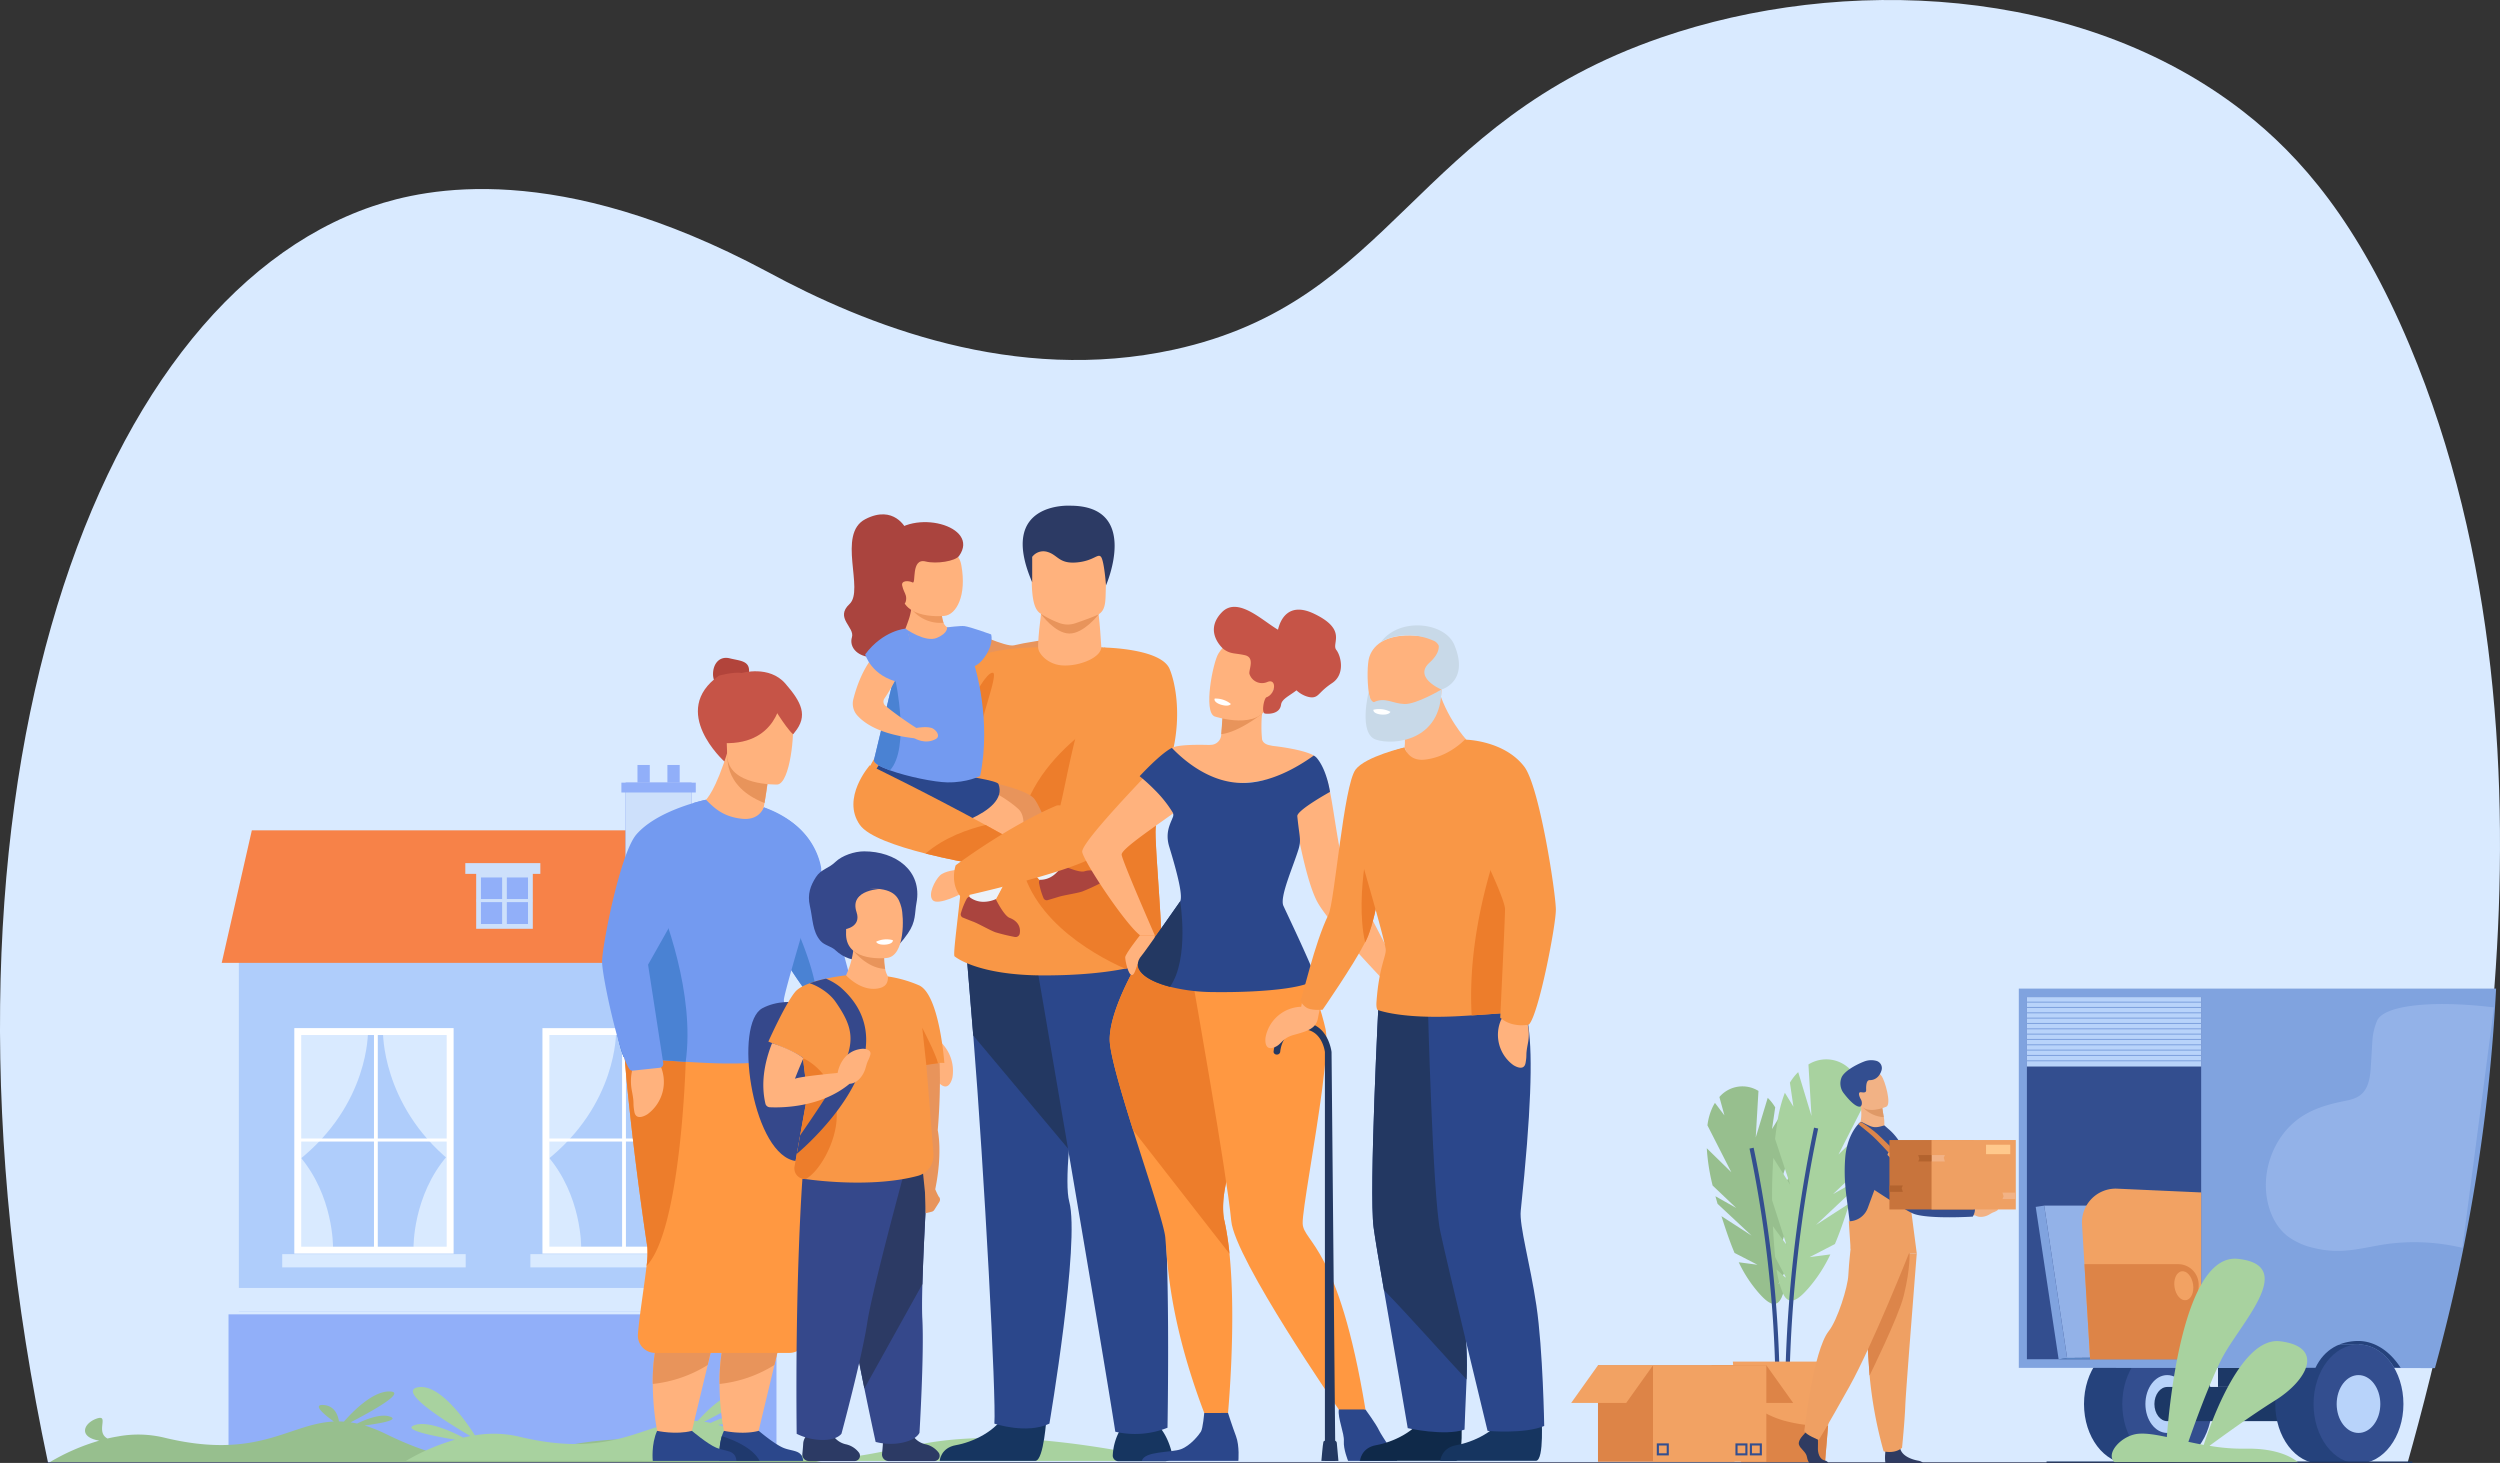 <?xml version="1.0" encoding="UTF-8"?> <svg xmlns="http://www.w3.org/2000/svg" id="Capa_1" data-name="Capa 1" viewBox="0 0 1185.65 693.8"><rect x="0" y="0" width="1185.65" height="693.8" fill="#333333" stroke="none"/><defs><style>.cls-1{fill:#d9eaff;}.cls-2{fill:#25427c;}.cls-3{fill:#334e8f;}.cls-4{fill:#b8d3fa;}.cls-5{fill:#1c3866;}.cls-6{fill:#80a3df;}.cls-15,.cls-16,.cls-7,.cls-9{fill:none;stroke-miterlimit:10;}.cls-7{stroke:#80a3df;stroke-width:0.5px;}.cls-8{fill:#93b2e8;}.cls-9{stroke:#1c3866;}.cls-15,.cls-9{stroke-width:2px;}.cls-10{fill:#5b86c4;}.cls-11{fill:#f2a263;}.cls-12{fill:#dd8447;}.cls-13{fill:#97bf8e;}.cls-14{fill:#a8d29f;}.cls-15,.cls-16{stroke:#334e8f;}.cls-17{fill:#f2b285;}.cls-18{fill:#df9967;}.cls-19{fill:#334e90;}.cls-20{fill:#2f3b61;}.cls-21{fill:#efa063;}.cls-22{fill:#dc854a;}.cls-23{fill:#c8743c;}.cls-24{fill:#b3632e;}.cls-25{fill:#ffc98c;}.cls-26{fill:#afcdfb;}.cls-27{fill:#fff;}.cls-28{fill:#f78248;}.cls-29{fill:#91aff9;}.cls-30{fill:#cde0fb;}.cls-31{fill:#7c9af2;}.cls-32{fill:#2e3552;}.cls-33{fill:#e8945b;}.cls-34{fill:#163560;}.cls-35{fill:#2b478b;}.cls-36{fill:#233862;}.cls-37{fill:#ffb27d;}.cls-38{fill:#f99746;}.cls-39{fill:#ed7d2b;}.cls-40{fill:#2c3a64;}.cls-41{fill:#aa443e;}.cls-42{fill:#ed985f;}.cls-43{fill:#739af0;}.cls-44{fill:#4a82d3;}.cls-45{fill:#ebf2f9;}.cls-46{fill:#1f396d;}.cls-47{fill:#ff9841;}.cls-48{fill:#b2443b;}.cls-49{fill:#c65447;}.cls-50{fill:#35488b;}.cls-51{fill:#0f2949;}.cls-52{fill:#c8d9e8;}</style></defs><path class="cls-1" d="M1141.8,693.8H22.8c-65.71-309.18,18.27-550,154-596,25.14-8.51,87.27-22.28,187,31,47,25.51,117.49,53.49,193,37C661.06,143,670,58.42,787.8,17.8c85.86-29.59,198.56-25.13,276,35,27.45,21.32,54.57,52.81,79,111C1225.36,360.45,1167.82,601.53,1141.8,693.8Z"></path><path class="cls-2" d="M1027.83,637.63h-18.16c-11.77,0-21.31,12.64-21.31,28.24s9.54,28.24,21.31,28.24h18.16c8.59-3.64,3.15-15.64,3.15-28.24C1031,653.72,1036,641.61,1027.83,637.63Z"></path><ellipse class="cls-3" cx="1027.83" cy="665.87" rx="21.31" ry="28.24"></ellipse><ellipse class="cls-4" cx="1027.83" cy="665.87" rx="10.35" ry="13.72"></ellipse><path class="cls-5" d="M1027.83,657.77H1085V674h-57.13c-3.38,0-6.12-3.63-6.12-8.11s2.74-8.11,6.12-8.11Z"></path><rect class="cls-5" x="1051.91" y="648.67" width="33.05" height="9.08"></rect><path class="cls-6" d="M957.44,468.84l226.36,0a846.51,846.51,0,0,1-29,180l-197.36-.13Z"></path><rect class="cls-3" x="961.28" y="472.88" width="82.64" height="171.75"></rect><rect class="cls-4" x="961.28" y="472.88" width="82.64" height="32.93"></rect><line class="cls-7" x1="1043.93" y1="475.28" x2="961.29" y2="475.28"></line><line class="cls-7" x1="1043.93" y1="477.8" x2="961.29" y2="477.8"></line><line class="cls-7" x1="1043.93" y1="480.33" x2="961.29" y2="480.33"></line><line class="cls-7" x1="1043.93" y1="482.86" x2="961.29" y2="482.86"></line><line class="cls-7" x1="1043.93" y1="485.39" x2="961.29" y2="485.39"></line><line class="cls-7" x1="1043.93" y1="487.92" x2="961.29" y2="487.92"></line><line class="cls-7" x1="1043.93" y1="490.45" x2="961.29" y2="490.45"></line><line class="cls-7" x1="1043.93" y1="492.97" x2="961.29" y2="492.97"></line><line class="cls-7" x1="1043.93" y1="495.5" x2="961.29" y2="495.5"></line><line class="cls-7" x1="1043.93" y1="498.03" x2="961.29" y2="498.03"></line><line class="cls-7" x1="1043.93" y1="500.56" x2="961.29" y2="500.56"></line><line class="cls-7" x1="1043.93" y1="503.09" x2="961.29" y2="503.09"></line><path class="cls-8" d="M1167.8,591.8a98,98,0,0,0-34.29-2c-12.38,1.53-22.07,5.57-36.15,2.06a32.57,32.57,0,0,1-12.65-5.74c-5.57-4.47-8.67-11.48-9.71-18.55-2.17-14.75,4.69-30.66,17.36-38.51,5.66-3.51,12.18-5.39,18.71-6.72,2.92-.6,6-1.14,8.36-3,4.08-3.16,4.71-9,5-14.11l.69-11.6a29.33,29.33,0,0,1,2.12-9.25c2.77-7.6,26-10.21,55.54-6.6Z"></path><path class="cls-2" d="M1118.54,637.63h-18.16c-11.77,0-21.31,12.64-21.31,28.24s9.54,28.24,21.31,28.24h18.16c8.59-3.64,3.15-15.64,3.15-28.24C1121.69,653.72,1126.66,641.61,1118.54,637.63Z"></path><ellipse class="cls-3" cx="1118.54" cy="665.87" rx="21.31" ry="28.24"></ellipse><ellipse class="cls-4" cx="1118.54" cy="665.87" rx="10.35" ry="13.72"></ellipse><path class="cls-6" d="M1098.13,648.68h-22.54V632h43v4C1110,636,1102.42,639.74,1098.13,648.68Z"></path><path class="cls-2" d="M1138.53,648.69c-6.64-10.24-14.76-12.72-20-12.72a25.17,25.17,0,0,0-9.08,1.66h9.08c11.13,0,16.91,11,16.91,11S1138.66,648.68,1138.53,648.69Z"></path><line class="cls-9" x1="970.6" y1="694.11" x2="1144.11" y2="694.11"></line><rect class="cls-6" x="970.88" y="571.65" width="4.06" height="73.09" transform="translate(-79.62 151.43) rotate(-8.55)"></rect><polygon class="cls-8" points="996.79 571.76 969.49 571.76 980.36 644.03 996.79 643.88 996.79 571.76"></polygon><polygon class="cls-10" points="991.26 644.64 991.22 643.93 980.36 644.03 976.34 644.64 991.26 644.64"></polygon><path class="cls-11" d="M1043.94,644.64V565.53l-39.78-1.79a16,16,0,0,0-16.73,17l3.83,63.92h52.68Z"></path><path class="cls-12" d="M1040.32,644.65H991.26l-2.7-45.11h41.3v0c1,0,2,0,3.13,0a9.75,9.75,0,0,1,9.75,9.75C1042.74,614.67,1040.32,644.64,1040.32,644.65Z"></path><ellipse class="cls-11" cx="1035.7" cy="609.75" rx="4.45" ry="6.92" transform="translate(-79.15 160.78) rotate(-8.55)"></ellipse><path class="cls-13" d="M843.41,609l4.85-9.15c.15-1.65.28-3.28.41-4.88.22-2.78.4-5.57.54-8.35l-5.8,8,6.15-19.12c.06-6-.11-12.08-.55-18.1l-7.25,11.51,6.49-19.69q-.39-3.33-.9-6.64a58.59,58.59,0,0,0-3.29-13.11l-3.66,6,1.51-10.3c-.38-.62-.77-1.23-1.21-1.82a22,22,0,0,0-2.34-2.69l-5.69,18.79,1.3-22.06a14.37,14.37,0,0,0-18.53,2.88l2.39,8.73-4.5-5.95c-.34.54-.65,1.09-.94,1.66a28.29,28.29,0,0,0-2.62,9l11.33,22.24-11.64-11.38a96.79,96.79,0,0,0,2.77,17.68l11.18,10.63-9.85-5.55c.33,1.19.68,2.39,1,3.58L830.71,586l-14.3-9.23c.21.66.42,1.32.64,2,1.67,5.15,3.44,10.38,5.57,15.44l10.88,5.61-8.88-1.17A62.8,62.8,0,0,0,834,613.07c3.27,3.7,8.15,8.69,11,2.15a41.21,41.21,0,0,0,2.7-10.17Z"></path><path class="cls-14" d="M847.24,606.33l-5.37-10.14c-.17-1.82-.31-3.63-.45-5.4q-.36-4.62-.6-9.25l6.42,8.81-6.81-21.18q-.1-10,.6-20l8,12.75-7.18-21.8q.43-3.68,1-7.35a65.46,65.46,0,0,1,3.64-14.52l4.06,6.62-1.67-11.41c.42-.69.86-1.36,1.33-2a22.86,22.86,0,0,1,2.6-3l6.3,20.8-1.44-24.43A15.9,15.9,0,0,1,878.21,508l-2.65,9.66,5-6.59c.38.6.72,1.21,1,1.84a31.22,31.22,0,0,1,2.9,10l-12.54,24.63,12.89-12.6a107.94,107.94,0,0,1-3.07,19.58l-12.38,11.78,10.91-6.15q-.56,2-1.14,4l-17.86,16.78,15.83-10.22c-.23.73-.47,1.46-.7,2.19-1.84,5.7-3.8,11.5-6.17,17.1l-12,6.21,9.83-1.29a69.69,69.69,0,0,1-10.37,16c-3.62,4.1-9,9.62-12.14,2.38a46.11,46.11,0,0,1-3-11.27Z"></path><path class="cls-15" d="M861.31,535a648.12,648.12,0,0,0-13.65,120.4"></path><path class="cls-15" d="M830.7,544.52A586.12,586.12,0,0,1,843,653.24"></path><polygon class="cls-11" points="821.82 645.75 869.54 645.75 865.54 693.45 825.82 693.45 821.82 645.75"></polygon><path class="cls-12" d="M865.54,693.45H825.82l-3.16-37.67a16.08,16.08,0,0,0,1.51,3.08c5.09,7.28,13.15,12.32,21.59,14.81a73.51,73.51,0,0,0,21.22,2.6Z"></path><polygon class="cls-12" points="850.42 665.34 824.32 665.34 811.61 647.49 837.71 647.49 850.42 665.34"></polygon><rect class="cls-12" x="757.86" y="647.5" width="64.74" height="45.75"></rect><rect class="cls-11" x="783.96" y="647.5" width="53.74" height="45.75"></rect><polygon class="cls-11" points="745.15 665.34 771.25 665.34 783.97 647.49 757.87 647.49 745.15 665.34"></polygon><rect class="cls-16" x="830.38" y="685.04" width="4.7" height="4.7"></rect><rect class="cls-16" x="823.55" y="685.04" width="4.7" height="4.7"></rect><rect class="cls-16" x="786.25" y="685.04" width="4.7" height="4.7"></rect><path class="cls-17" d="M934.66,572.48l.14,3.58,2.16.44c1.58,1,4.29.8,6.56-.56s1.76-.78,3.39-1.69a1,1,0,0,0,.42-1.59,2.36,2.36,0,0,0-1.5-1.08c-3.1-.73-4.43-.45-5.74,0a1.53,1.53,0,0,0,.33-1c-.09-.34-2.3,1-3.26,1.68C935.9,572.36,934.66,572.46,934.66,572.48Z"></path><path class="cls-17" d="M882.26,523.68c-.07-.33,10.13,1.79,10.46,1.85h0s.21,1.56.69,4.34c.05.26.11.57.16.86a19.8,19.8,0,0,1-.33,6c-5.92,3.7-12.06-1.33-12.06-1.33S883.82,531.08,882.26,523.68Z"></path><path class="cls-18" d="M892.71,525.51h0s.21,1.56.69,4.34a15.12,15.12,0,0,1-9.86-4.59C883.17,524.8,892.41,525.48,892.71,525.51Z"></path><path class="cls-17" d="M892.41,510.37c-1.42-1.9-3.71-3.81-10.11-.66s-3.25,6.85-.55,13.26,12.89,1.88,12.89,1.88C897.21,523.52,893.83,512.27,892.41,510.37Z"></path><path class="cls-19" d="M883,523.26a3.29,3.29,0,0,0-.46-1.85c-.65-1.15-1.72-3.72.2-3.4,2.28.37,2.32-.39,2.3-1.26s-.14-4.54,1.65-4.49c2.69.06,4.82-1.77,5.67-4.75a3.55,3.55,0,0,0-2.49-4.39,9.33,9.33,0,0,0-5.69.28c-4.52,1.76-9.78,4.86-10.87,7.75a7.62,7.62,0,0,0,.85,7c5.95,7.85,8.11,6.7,8.25,6.59A1.92,1.92,0,0,0,883,523.26Z"></path><path class="cls-20" d="M865.39,692.64c-2.43-.55-3.37-3.51-3.22-6.26.08-1.17,0-2.48,0-3.63-.07-1.58-.21-2.82-.21-2.82l-5.2-1.22-.55.71-.53.67s-3.13,2.92-2.52,5,3.44,3.43,3.83,6,1.93,3.9,3.3,3.9h6.56S867.85,693.17,865.39,692.64Z"></path><path class="cls-20" d="M909.8,692.75c-2.72-.46-7.5-2-8.55-5.55h0a1.43,1.43,0,0,1-.09-.34c-.85-3.75-7,1.14-7,1.14s0,.17,0,.42c-.14,1.37-.51,5.83.66,6.4a1,1,0,0,0,.37.11h17.41C912.44,694.34,911.89,693.12,909.8,692.75Z"></path><path class="cls-21" d="M883.07,592.94s2.16,39.64,3.53,58.47c0,.29,0,.62.07.91a201,201,0,0,0,6.67,36c5.81,1.23,8.72-1.68,8.72-1.68s1.25-12.25,1.54-19.91c.16-4.41,1.95-27.68,3.44-46.63,1.08-13.94,2-25.55,2-25.55Z"></path><path class="cls-22" d="M883.07,592.94s2.16,39.64,3.53,58.47c0,.29,0,.62.07.91,0,0,13.73-27.77,16.18-37.73,3.35-13.58,2.75-20.83,2.75-20.83Z"></path><path class="cls-21" d="M878.09,588.35s-1.27,10.91-1.5,16.42-5.11,21.26-9.29,26.51c-7.39,9.29-11.6,47.41-11.6,47.41.57,1.72,6.88,4.24,6.88,4.24s3.44-5.5,14.47-25.25,28.55-63.92,28.55-63.92Z"></path><path class="cls-19" d="M902.64,544.83a26.56,26.56,0,0,0-6.12-8.6l-2.84-2.5c-2.23.62-4.17,1.35-6.65.34-2.67-1.08-4.28-2.29-4.71-1.93-3.3,2.87-6.53,9-7.18,16.61a82.65,82.65,0,0,0,0,13.35c.14,1.8.33,3.64.57,5.48,1.31,9.9,2.38,18,2.39,23.07,0,1.44,25.9,2.42,28.35,2.27C906.7,592.92,902.64,544.85,902.64,544.83Z"></path><path class="cls-21" d="M909.06,594.57l-31.4-2.36-.85-13h0a9.65,9.65,0,0,0,9-6.31l9.73-26.37,7.06-1.65Z"></path><path class="cls-19" d="M935.59,577s-20.29,1.26-27.73-1.24c-3.33-1.1-17.34-10.32-24.33-15a9.1,9.1,0,0,1-3.87-9.52c.67-3.07,2.41-6.26,6.63-7.36,4.83-1.28,10.43,5.55,10.43,5.55s14.66,16.44,16.42,17.09,22.62,5.25,22.62,5.25,1.06.38.83,2.45A6.61,6.61,0,0,1,935.59,577Z"></path><path class="cls-22" d="M895.56,546.5l3-.69s-6.08-6.13-8.26-8.08c-1.81-1.62-7.27-5.72-8-5.57l-1,1s5.27,4.2,6.92,5.74C890.19,540.67,895.58,546.5,895.56,546.5Z"></path><rect class="cls-23" x="896.08" y="540.67" width="39.95" height="32.93"></rect><rect class="cls-21" x="916.06" y="540.67" width="39.95" height="32.93"></rect><polygon class="cls-24" points="896.11 562.21 902.44 562.21 901.89 563.47 902.44 565.26 896.11 565.26 896.11 562.21"></polygon><polygon class="cls-17" points="916.06 547.81 922.39 547.81 921.84 549.09 922.39 550.85 916.06 550.85 916.06 547.81"></polygon><polygon class="cls-24" points="916.06 550.85 909.73 550.85 910.28 549.6 909.73 547.81 916.06 547.81 916.06 550.85"></polygon><polygon class="cls-17" points="956.02 568.67 949.69 568.67 950.23 567.39 949.69 565.6 956.02 565.6 956.02 568.67"></polygon><rect class="cls-25" x="941.9" y="542.9" width="11.49" height="4.47"></rect><rect class="cls-26" x="113.28" y="442.08" width="250.47" height="179.84"></rect><rect class="cls-26" x="258.9" y="489.23" width="72.28" height="103.67"></rect><path class="cls-1" d="M292.18,489.23s.78,34.56-33.28,61.37V489.23Z"></path><path class="cls-1" d="M299.32,489.23s-.74,34.56,31.86,61.37V489.23Z"></path><path class="cls-1" d="M313.82,591.46s-.38-24.38,16-43.31v43.31Z"></path><path class="cls-1" d="M275.62,591.46s.37-24.38-16-43.31v43.31Z"></path><rect class="cls-27" x="295.04" y="489.23" width="1.81" height="103.67"></rect><rect class="cls-27" x="258.9" y="539.95" width="72.28" height="1.44"></rect><path class="cls-27" d="M332.82,594.53H257.26V487.59h75.56Zm-72.28-3.27h69V490.87h-69Z"></path><polygon class="cls-28" points="373.15 456.66 105.15 456.66 119.44 393.78 358.87 393.78 373.15 456.66"></polygon><rect class="cls-29" x="226.97" y="415.02" width="24.58" height="24.34"></rect><path class="cls-30" d="M225.83,413.9v26.59h26.86V413.9Zm24.58,24.33H228.1V416.15h22.31Z"></path><rect class="cls-30" x="227.09" y="426.08" width="24.34" height="2.23" transform="translate(666.45 187.93) rotate(90)"></rect><rect class="cls-30" x="220.68" y="409.34" width="35.58" height="5.1"></rect><rect class="cls-31" x="296.68" y="371.18" width="31.32" height="61.94"></rect><rect class="cls-30" x="296.68" y="374.58" width="31.32" height="61.94"></rect><rect class="cls-29" x="302.33" y="362.8" width="5.83" height="8.37"></rect><rect class="cls-29" x="316.52" y="362.8" width="5.83" height="8.37"></rect><rect class="cls-29" x="294.7" y="371.18" width="35.28" height="4.67"></rect><rect class="cls-29" x="108.38" y="623.34" width="259.87" height="65.91"></rect><rect class="cls-1" x="110.28" y="610.83" width="256.27" height="11.02"></rect><rect class="cls-1" x="251.54" y="594.79" width="87.01" height="6.28"></rect><rect class="cls-26" x="141.22" y="489.23" width="72.28" height="103.67"></rect><path class="cls-1" d="M174.5,489.23s.77,34.56-33.28,61.37V489.23Z"></path><path class="cls-1" d="M181.64,489.23s-.74,34.56,31.86,61.37V489.23Z"></path><path class="cls-1" d="M196.13,591.46s-.37-24.38,16-43.31v43.31Z"></path><path class="cls-1" d="M157.93,591.46s.38-24.38-16-43.31v43.31Z"></path><rect class="cls-27" x="177.36" y="489.23" width="1.81" height="103.67"></rect><rect class="cls-27" x="141.22" y="539.95" width="72.28" height="1.44"></rect><path class="cls-27" d="M215.13,594.53H139.58V487.59h75.55Zm-72.28-3.27h69V490.87h-69Z"></path><rect class="cls-1" x="133.85" y="594.79" width="87.01" height="6.28"></rect><rect class="cls-30" x="226.1" y="426.38" width="26.29" height="1.46"></rect><path class="cls-13" d="M54.42,681.5c-1.16.22-2.31.46-3.44.73-5.91-3.15,1.16-11.66-5.18-9.43-6.19,2.19-8.82,8.73,1.28,10.44a99.94,99.94,0,0,0-23.51,10.24l366.23,0c-36.42-7.79-80.57-15-116.84-8.69s-50.21,14.73-90-4.73a66.73,66.73,0,0,0-10.07-4c7-.92,16.43-2.53,12.26-4.15-4.34-1.7-11.61,1.2-15.81,3.23-1.05-.24-2.08-.42-3.09-.57,9.6-5,26.62-14.34,18.7-14.65s-17.25,9.09-21.86,14.3c-.79-.05-1.57-.09-2.34-.1-.4-2.7-1.9-7.49-7.42-7.79s1,5,5,7.84c-21.45,1-36,18.6-81,7.51a53.05,53.05,0,0,0-20.79-.55"></path><path class="cls-14" d="M1089.91,693.52h-87c-4.7-3.95,3.19-12.95,11.45-13.56,3.59-.27,8.11.47,13.28,1.57,1.2-15.91,8-87.37,33.8-84.5,29,3.22,0,31.47-8.19,48.21-6.07,12.38-12.47,30.16-15.39,38.56,2.35.51,4.78,1,7.27,1.47,3.83-11.79,18.12-51.46,36.3-49.15,21.34,2.7,12.75,18.61-2.36,28-11.1,6.94-24.73,16.81-31.2,21.57a92.51,92.51,0,0,0,17,1.36C1079.83,686.75,1087.11,691.16,1089.91,693.52Z"></path><rect class="cls-32" x="20.96" y="693.5" width="1121.84" height="3.19" rx="1.39"></rect><path class="cls-14" d="M555.71,692.86c-36.12-7.65-79.91-14.69-115.88-8.53s-49.79,14.46-89.28-4.65a67.35,67.35,0,0,0-10-3.94c7-.9,16.29-2.48,12.16-4.07-4.31-1.67-11.51,1.18-15.68,3.17-1-.23-2.06-.42-3.06-.56,9.52-4.87,26.39-14.08,18.54-14.39s-17.11,8.93-21.68,14.05c-.78-.06-1.55-.09-2.31-.1-.41-2.65-1.9-7.36-7.36-7.65s1,4.89,5,7.7c-21.27,1-35.66,18.26-80.32,7.37a53.09,53.09,0,0,0-20.61-.54c-4.2-6.63-16.67-24.65-27-22.78s15.21,17.49,24.89,23.14c-1.15.21-2.29.45-3.41.71-5.86-3.09-16.85-8.08-23.13-5.89s9.25,5.21,19.27,6.89a99.75,99.75,0,0,0-23.32,10.05Z"></path><path class="cls-33" d="M460.44,299.15s16.68,7.9,20.47,6.9,18.19-3.54,20.21-2.64c0,0,2.29,3.66.56,6.06s-15.74,8.92-20.8,9.15-24.27-3.24-28.34-6.43Z"></path><path class="cls-33" d="M500.62,303.48s6.43-2.67,8.53.32,3.3,6,3,7.53-4.6,2.2-6.34,1a42.19,42.19,0,0,0-6-2.85Z"></path><path class="cls-34" d="M531.36,677.89a27.22,27.22,0,0,0-3.63,12.41,2.68,2.68,0,0,0,2.68,2.69h22.14a3.28,3.28,0,0,0,3.19-4.09c-1-4-3.23-10.18-7.65-13.9C541,669.07,531.36,677.89,531.36,677.89Z"></path><path class="cls-34" d="M496.34,672s-1.28,20.53-5.25,20.82c-.52,0-20.14,0-20.14,0H445.66s.42-6.18,7.74-7.45,19.57-6.42,24-16.09C482.06,659.15,496.34,672,496.34,672Z"></path><path class="cls-35" d="M506.93,545.22c-.88,11.4-1,20.4.17,24.67,5.22,19.09-9.41,105.28-9.41,105.28-10.78,5.16-26.1,0-26.1,0,.93-11.94-4.74-118.83-10-184-2.21-27.37-3.87-46.53-3.87-46.53L522.3,437S510,505.62,506.93,545.22Z"></path><path class="cls-36" d="M522.3,437S510,505.62,506.93,545.22l-45.37-54.13c-2.21-27.37-3.87-46.53-3.87-46.53Z"></path><path class="cls-35" d="M490.61,451.67S523.31,642.1,528.94,679a41.4,41.4,0,0,0,24.76-1.88S555.31,588.6,551,562s2.28-109.07-4.62-116.73S490.61,451.67,490.61,451.67Z"></path><path class="cls-37" d="M494,289.28s-2.51,16.92-1.41,22,17.91,7.81,24.94,3.63,4.92-5.73,4.92-5.73-1.07-19.37-2.06-20.75S494,289.28,494,289.28Z"></path><path class="cls-38" d="M548.09,392.55c2.22-21.26,1.65-37.26-.45-49.29-6.14-35.33-25.38-36.51-25.38-36.28,0,4.76-10.23,9.14-18.48,8.6-6.95-.45-11.46-5.74-11.46-8.6,0,0-.13,0-.36,0a122.73,122.73,0,0,0-17.85,1.52c-5.65,1-11.07,2.58-13.61,5.23-1.31,1.37-6,5.19-12,10.39-15.31,13.24-39.24,35.39-38.18,48.6,0,0,29.58,21.72,48.33,8.1-1,35.36-7.44,72.81-5.86,72.78,0,0,10.45,9,42.2,9,17.36,0,29.92-1.48,38.63-3.21,11.86-2.34,16.59-5.1,16.59-5.1C552.85,454.3,547.32,399.89,548.09,392.55Z"></path><path class="cls-39" d="M550.21,454.34s-4.73,2.76-16.59,5.1c-16.41-7.26-49-26-50.25-57.58-1.68-41.95,49.53-66.92,49.53-66.92s6.87,3.81,14.74,8.32c2.1,12,2.67,28,.45,49.29C547.32,399.89,552.85,454.3,550.21,454.34Z"></path><path class="cls-33" d="M493.71,291.18s6.52,9.19,13.42,9.28,13.94-9.13,13.94-9.13Z"></path><path class="cls-37" d="M493.08,290.72a44,44,0,0,0,9.14,4.68,11.26,11.26,0,0,0,7.82.17c3.8-1.31,9.57-3.36,11-4.24,3.45-2.1,3.23-6.33,3.4-12.23.22-7,.92-12.44.14-16.46-.93-4.81-4-7.55-12.51-8.29-15.67-1.36-22.2,2.56-22.47,7.81-.07,1.42-.14,2.76-.18,4C488.82,282.58,490.11,288.39,493.08,290.72Z"></path><path class="cls-40" d="M489.53,264.1a6.6,6.6,0,0,1,7.39-2.3c4.82,1.48,5.32,5.61,13.56,4.95s10.22-4.56,11.71-2.61,2.34,13.47,2.34,13.47,16.57-37.78-17-37.78c0,0-34.61-2.1-18,36.31Z"></path><path class="cls-37" d="M428.51,299.89l0,0S428.51,299.89,428.51,299.89Z"></path><path class="cls-33" d="M505.81,416.09A18.85,18.85,0,0,1,495,419.56s-6.56-7.23-12.09-14.22c-3.57-4.53-6.72-8.95-7.37-11.26-1.64-5.84-32.49-7.49-36.27-11.61S454.59,368,454.59,368s31.31,4.79,36,10.94c1.87,2.45,4.66,8.83,7.34,15.63C502,404.86,505.81,416.09,505.81,416.09Z"></path><path class="cls-39" d="M462,330.24s5.93-11.52,8.86-11.19-6.73,23.85-7.61,35.28S462,330.24,462,330.24Z"></path><path class="cls-37" d="M480.55,409.57a173.07,173.07,0,0,1-10.14,20.21.86.86,0,0,1-.07.12h-.09c-1,0-9.6-.2-10.44-3.65,0,0-.28-11.95.2-21.44a49.45,49.45,0,0,1,1.18-10s-46.64-.31-45.82-13.5,25.2-20.17,39.22-13.33c0,0,18.58,6.75,28.36,15.67C487.76,388.06,484.8,399.28,480.55,409.57Z"></path><path class="cls-35" d="M416.76,362.84S410.55,372,412,380.48s19.17,13.06,31.57,13.61c0,0,35.45-8.13,29.95-22.27C472.29,368.62,416.76,362.84,416.76,362.84Z"></path><path class="cls-41" d="M429.64,250.69s-5.63-11.52-19.24-4.48-.36,33.61-7.49,40.24,2.58,11,1.13,15.75,2.69,10.17,12.21,9.53,19.55-.12,23.85-8.45,3.32-26.65,1.66-29.23S429.64,250.69,429.64,250.69Z"></path><path class="cls-37" d="M451.68,313.87l-23.13-14c.13-.05.6-.75,2.33-5.75a28.9,28.9,0,0,0,1.32-5.45c0-.15,0-.29.05-.43a15.22,15.22,0,0,0,.06-3.36l5.07,1.83,9.37,3.4a11.53,11.53,0,0,0,.73,5.19,4.15,4.15,0,0,0,3.57,2.8Z"></path><path class="cls-42" d="M447.48,295.34a17.36,17.36,0,0,1-15.28-6.63c-.17-.22-.25-.34-.25-.34l.3-.09,5.13-1.53,9.37,3.4A11.53,11.53,0,0,0,447.48,295.34Z"></path><path class="cls-37" d="M447.93,292.09s-20.12,2.21-20.53-11.4-3.39-19.83,10.53-21,17.21,3.8,18,8.4C458.53,282.43,453.6,291.48,447.93,292.09Z"></path><path class="cls-41" d="M439,266.29c-7.12-1.8-4.4,10.82-6.2,9.95-2-1-5.47-.95-4.93,1.48s1.34,3.3,1.75,4.82,0,4.52-1.66,3.91-17.05-18.18-6.18-31.88,43.29-5.26,33.08,9.07C453.08,266.16,444.08,267.58,439,266.29Z"></path><path class="cls-43" d="M464.86,368s-6.05,3.21-15.57,3.05c-6.06-.09-18.94-2.72-27.22-5.71-4.72-1.7-7.94-3.52-7.56-5,.56-2.2,4.6-19.06,8.34-34.67l6.57-27.48s9.42,6.69,14.91,4.33,4.79-5,4.79-5,6.47-.8,8.23-.59c2.8.33,12.7,3.94,12.7,3.94s1.3,3.65-2.15,9.36c-2.86,4.72-5.64,5.64-5.64,5.64S470.35,341.29,464.86,368Z"></path><path class="cls-37" d="M434.58,345.23s5.81-1.08,8.08.41,2.95,3.81,1.31,4.76c-5.13,3-10.33-.31-10.33-.31Z"></path><path class="cls-44" d="M422.07,365.34c-4.72-1.7-7.94-3.52-7.56-5,.56-2.2,4.6-19.06,8.34-34.67,1.1-2,1.8-3.23,1.8-3.23S431.74,354.79,422.07,365.34Z"></path><path class="cls-37" d="M429.65,300s-17.9,3.79-24.95,31.62a8.41,8.41,0,0,0,1.9,7.71c3.25,3.6,10.4,8.86,27,10.8,1.82.21,2.06-4.4,2.06-4.4-.18.37-11.3-7.19-16-11.24a2.61,2.61,0,0,1-.21-3.22,76.53,76.53,0,0,0,5.19-8.83C426,319.24,434.66,301.4,429.65,300Z"></path><path class="cls-43" d="M429.42,298.14s-10.52.75-19.1,12.19c0,0,2.9,10.53,16.53,13.34C426.85,323.67,435.25,304.72,429.42,298.14Z"></path><path class="cls-45" d="M480.55,409.57a173.07,173.07,0,0,1-10.14,20.21l-.16.12c-1,0-9.6-.2-10.44-3.65,0,0-.28-11.95.2-21.44C461.38,406.12,466.66,410,480.55,409.57Z"></path><path class="cls-45" d="M505.81,416.09A18.85,18.85,0,0,1,495,419.56s-6.56-7.23-12.09-14.22c6.22-2.69,12.79-8.61,15.05-10.76C502,404.86,505.81,416.09,505.81,416.09Z"></path><path class="cls-41" d="M483.61,442.8a2,2,0,0,1-2.35,1.56,91.69,91.69,0,0,1-9.17-2.22c-2.74-1-8-4.1-10.73-5.1-.94-.34-3.21-1.26-4.67-1.85a1.64,1.64,0,0,1-1-2,34.91,34.91,0,0,1,2.77-6.9,2.46,2.46,0,0,1,1.14-1,10.64,10.64,0,0,0,6.66,2.4,14.64,14.64,0,0,0,6-1.26c.19.38,3.93,7.92,6.57,8.88C481.26,436.2,484.38,438.47,483.61,442.8Z"></path><path class="cls-41" d="M522.73,416.18a2,2,0,0,1-.87,2.69,90.23,90.23,0,0,1-8.58,3.93c-2.76.92-8.81,1.73-11.58,2.65-.95.31-3.3,1-4.82,1.44a1.64,1.64,0,0,1-2-1,34.6,34.6,0,0,1-2.1-7.13,2.52,2.52,0,0,1,.27-1.5,10.66,10.66,0,0,0,6.72-2.24,14.56,14.56,0,0,0,3.94-4.71c.38.18,8,3.78,10.66,2.9C516.8,412.46,520.66,412.31,522.73,416.18Z"></path><path class="cls-38" d="M485,401.11s-1.34,7.78-6.4,11.36c0,0-20.53-2.83-39.65-7.66-14.05-3.56-27.35-8.2-31.15-13.6-9-12.75,4.7-28.26,4.7-28.26s26.36,12.72,54.91,28.31C473.25,394.45,479.18,397.76,485,401.11Z"></path><path class="cls-37" d="M454.11,412.47s-6.1.49-8.41,2.8-5.81,9-3.32,11.68,14.36-3.17,14.69-4.13S454.11,412.47,454.11,412.47Z"></path><path class="cls-39" d="M485,401.11s-1.34,7.78-6.4,11.36c0,0-20.53-2.83-39.65-7.66,9-7.82,20.73-11.71,28.46-13.55C473.25,394.45,479.18,397.76,485,401.11Z"></path><path class="cls-38" d="M554.68,317.23c-4.11-9.75-31.11-10.13-31.11-10.13-13.73,36-17,59.69-20.67,74.89a7.48,7.48,0,0,0-1.64,0s-19.3,7.53-48,28.36c0,0-3,8.22,2.39,15,0,0,49.42-10.91,63.22-19h0l.41-.26.6-.39C564.82,376.49,560.55,331.18,554.68,317.23Z"></path><path class="cls-37" d="M439.81,490.19a19,19,0,0,1,11.91,20.74s-1.28,6.48-5.27,3.61-2.12-2.34-7.81-6.27-9.42-10.12-8.77-15Z"></path><path class="cls-43" d="M440.45,491.21l-8.21,10a1.66,1.66,0,0,1-1.58.57c-7.69-1.42-34.17-18.48-42.84-25.45a25.36,25.36,0,0,1-2.15-1.87c-3.23-3.3-14.39-19.56-22.3-34-4.56-8.34-8-16.08-8.32-20.43-1-15.5,7.17-37.17,7.17-37.17,24.12,8.39,26.66,27.65,26.66,27.65l13.37,49.76,37.87,28.31A1.89,1.89,0,0,1,440.45,491.21Z"></path><path class="cls-44" d="M387.82,476.29a25.36,25.36,0,0,1-2.15-1.87c-3.23-3.3-14.39-19.56-22.3-34-1-8.75-.32-16.95,3.28-22.69C366.65,417.69,387.16,453.77,387.82,476.29Z"></path><path class="cls-37" d="M373.92,619.67l-4.1,17.1-2.54,10.58-8.45,35.23a28.42,28.42,0,0,1-14.74,0,128.75,128.75,0,0,1-2.86-26.2,87.82,87.82,0,0,1,2.87-23.93,54.78,54.78,0,0,1,3.52-9.35C359.54,598.75,373.92,619.67,373.92,619.67Z"></path><path class="cls-35" d="M380.92,692.87h-39.7a33.66,33.66,0,0,1,1.12-11.75,19.83,19.83,0,0,1,1-2.53s8.86,2,16.5,0c0,0,7.19,6.12,11.53,8S380.46,687.44,380.92,692.87Z"></path><path class="cls-33" d="M369.82,636.77l-2.54,10.58a61.2,61.2,0,0,1-26,9,87.82,87.82,0,0,1,2.87-23.93c3.65-1.85,7.37-2.82,10.53-2.27C362.51,631.56,367.2,634.44,369.82,636.77Z"></path><path class="cls-46" d="M360.3,692.87H341.22a33.66,33.66,0,0,1,1.12-11.75C347.13,682.61,356.88,686.35,360.3,692.87Z"></path><path class="cls-37" d="M342.28,619.67l-4.11,17.1-2.53,10.58-8.45,35.23a28.45,28.45,0,0,1-14.75,0,128.75,128.75,0,0,1-2.86-26.2,88.23,88.23,0,0,1,2.88-23.93A54.78,54.78,0,0,1,316,623.1C327.9,598.75,342.28,619.67,342.28,619.67Z"></path><path class="cls-35" d="M311.64,678.59s8.86,2,16.51,0c0,0,7.18,6.12,11.53,8s9.14.86,9.59,6.28H309.58S308.75,685,311.64,678.59Z"></path><path class="cls-33" d="M338.17,636.77l-2.53,10.58a61.26,61.26,0,0,1-26.06,9,88.23,88.23,0,0,1,2.88-23.93c3.65-1.85,7.37-2.82,10.53-2.27C330.87,631.56,335.55,634.44,338.17,636.77Z"></path><path class="cls-47" d="M382.2,635.63a8.08,8.08,0,0,1-7.81,6H310.74a8.22,8.22,0,0,1-8.2-8.85c.67-8.67,3-22.83,4.1-32.39a43.16,43.16,0,0,0,.38-8.82C300.59,549,295.2,499,295.85,489.39c.1-1.34.16-2,.16-2s4.64-.39,11.69-.66c20.5-.81,61.42-.67,68.22,12.73,6.92,13.66,11.1,104.33,11.1,104.33C388,612.22,384.46,627.29,382.2,635.63Z"></path><path class="cls-39" d="M306.64,600.37a43.16,43.16,0,0,0,.38-8.82C300.59,549,295.2,499,295.85,489.39c.1-1.34.16-2,.16-2s4.64-.39,11.69-.66c10.6,6.24,17.5,16.88,17.5,16.88S323.07,583.13,306.64,600.37Z"></path><path class="cls-48" d="M346.16,312.24c-5.08-1.28-8,2.73-8,7.45a8.54,8.54,0,0,0,8.54,8.54c4.72,0,8.55-5.46,8.55-10.18S350.74,313.38,346.16,312.24Z"></path><path class="cls-49" d="M343.54,361.15S317.05,337.3,341,320.41c0,0,7.15-1.91,10.79-1.23,0,0,13-3.81,20.66,5s10.94,15.26,4.41,23.16S343.54,361.15,343.54,361.15Z"></path><path class="cls-37" d="M313.14,505.24a19,19,0,0,1-6,23.15s-5.45,3.73-6.29-1.12.13-3.16-1.18-9.95.36-13.82,4.27-16.88Z"></path><path class="cls-37" d="M365.24,360.93s-.33,3.58-.94,8.4c-.29,2.36-.65,5-1.08,7.71-.3,1.93-.63,3.88-1,5.74l-8.2,27.7-19.26-31.17s4.53-3.74,10.66-24c.06-.22.1-.34.1-.34Z"></path><path class="cls-43" d="M376.46,497.58c.25,3.11-.54,3.68-.54,3.68s-11.84,4.29-41.62,2.81q-4.85-.24-9.1-.5c-19.19-1.13-29.45-2.31-29.45-2.31S280,465,309.56,420.27a144.3,144.3,0,0,1,11.84-15.44c4.79-5.46,5.84-12.76,7.65-19.69.52-2-1-2.43-.23-4.3,0,0,5.38-1.53,5.94-1.53,3.06,2.7,7.09,7.94,17.11,9,6.77.71,9.42-3.11,10.38-5.39a82.17,82.17,0,0,1,7.45,3.59c18.15,8.71,19.81,25.61,19.81,25.61s-16.67,54.83-17.71,61.68C371.34,476.81,375.16,481.55,376.46,497.58Z"></path><path class="cls-33" d="M364.3,369.33c-.29,2.36-1.29,8.82-1.71,11.51-20.4-8-17.73-23.45-17.17-25.56.06-.22.1-.34.1-.34S356.31,362.6,364.3,369.33Z"></path><path class="cls-37" d="M368.67,372.07s-23.55.76-23.79-13.92-3.45-24.46,11.57-25.56,18.05,4.45,19.32,9.33S374.79,371.5,368.67,372.07Z"></path><path class="cls-49" d="M370.73,330.39s-1.48,24.5-30.19,21.87C340.54,352.26,341.15,318.33,370.73,330.39Z"></path><path class="cls-49" d="M365.24,332.83s8,10,11.69,13.13C376.93,346,385.88,333.12,365.24,332.83Z"></path><path class="cls-49" d="M365.24,332.83s7.22,12.21,10.87,15.38c0,0,9.77-15.09-10.87-15.38Z"></path><path class="cls-44" d="M325.2,503.57c-19.19-1.13-29.45-2.31-29.45-2.31S280,465,309.56,420.27C315.54,434.21,329.64,471.46,325.2,503.57Z"></path><path class="cls-43" d="M334.76,379.31S312,384,301.82,395.74c-7.77,9-16.28,53.05-16.28,60.32,0,7,8,43.93,13,51a1.64,1.64,0,0,0,1.52.71l12.83-1.37a1.89,1.89,0,0,0,1.67-2.16l-7.21-46.73,25.31-44.89S347.56,395,334.76,379.31Z"></path><path class="cls-40" d="M432.51,680.22a9.86,9.86,0,0,0,6.21,4.7,10.63,10.63,0,0,1,6.43,4,2.51,2.51,0,0,1-2,4H421.43a3.13,3.13,0,0,1-3.11-3.44c.16-1.6.33-3.48.41-4.91.16-3.14,3.3-5.66,3.3-5.66Z"></path><path class="cls-50" d="M437.43,625.47c.9,16.51-1.35,54-1.35,54s-1.51,4.18-11.07,5.18a28.7,28.7,0,0,1-9.73-.8q-2.89-13.32-5.35-25.42c-11.8-57.89-16.4-93.65-16.4-93.65L440.1,554s-2,32.68-2.64,55C437.27,615.91,437.23,621.85,437.43,625.47Z"></path><path class="cls-40" d="M440.1,554s-2,32.68-2.64,55l-27.53,49.51c-11.8-57.89-16.4-93.65-16.4-93.65Z"></path><path class="cls-50" d="M393.27,479.13s-18-8.2-31.65-1-5.3,66.42,14.19,72.16h0S412.35,561.94,393.27,479.13Z"></path><path class="cls-33" d="M445.41,567.79a1.3,1.3,0,0,0-.18-.23,29.79,29.79,0,0,1-1.68-3.55h0c3.62-17.75,1.18-28,1.18-28,.43-5.17,3.52-41.27-3.59-58-3.43-8.07-9.17-8.08-9.17-8.08s1.35,12.89.46,19.82c-.81,6.36,5.25,66,6.25,75.71h0l.29,9.91,2.9-.69a2.32,2.32,0,0,0,.37-.13h0a2.06,2.06,0,0,0,.88-.78l2.35-3.72a2.1,2.1,0,0,0,0-2.27Zm-5.53-1.61.12-.07-.06.08S439.91,566.2,439.88,566.18Z"></path><path class="cls-40" d="M394.72,680.22a9.86,9.86,0,0,0,6.21,4.7,10.63,10.63,0,0,1,6.43,4,2.51,2.51,0,0,1-2,4H383.64a3.13,3.13,0,0,1-3.11-3.44c.16-1.6.33-3.48.4-4.91.17-3.14,3.31-5.66,3.31-5.66Z"></path><path class="cls-50" d="M409.82,403.76c-4.64,0-10.47,2-13.6,5-3.33,3.23-6.79,3.4-9.25,7.21-2.56,4-4.16,8.11-2.87,13.7,1.41,6.11,1.13,12,5,16.51,1.9,2.22,5,2.47,7.16,4.51,4,3.74,8.46,4.93,13.6,4.93,9.69,0,15.71-5.74,20.67-12.89,4-5.73,3.19-9.59,4.12-14.49C437.54,412.86,424.68,403.76,409.82,403.76Z"></path><path class="cls-37" d="M423.46,465.93l-18.52,9.47-3.71-12.85a39.34,39.34,0,0,0,3.43-11.72,49.05,49.05,0,0,0,.38-10.58L420.13,448a28.21,28.21,0,0,0-.6,3.45,24.79,24.79,0,0,0,.26,8.07A11.12,11.12,0,0,0,423.46,465.93Z"></path><path class="cls-50" d="M380.56,559s-3.52,46.65-2.73,121a28.58,28.58,0,0,0,9.37,2.75c9.56,1,11.89-2.84,11.89-2.84s9.78-36.29,12.22-52.65c2.26-15.07,17.06-69.47,17.06-69.47Z"></path><path class="cls-38" d="M435.69,467.23a59.33,59.33,0,0,0-14.58-4.14c.08,2.66-.62,5.17-5.29,5.78-6.22.81-11.77-3.43-14.59-6.32h0s-4.38.47-9.49,1.59a58.4,58.4,0,0,0-7.75,2.2c-3,1.09-5.57,2.46-6.94,4.15h0C372.26,476.36,364.4,494,364.4,494s13.09,4.86,16.4,7.69l.07.63,2.05,17-6.1,33.9a4.43,4.43,0,0,0-.08.88,5,5,0,0,0,3.82,4.86l1.49.22c6.47.91,32.74,4,53.34-1.55a10,10,0,0,0,7.3-10.47l-3.36-42.13c1.79-.31,3.86-.64,5.54-.82a10.19,10.19,0,0,1,3-.07S445.53,471.29,435.69,467.23Z"></path><path class="cls-39" d="M396.83,529.76c-.26,11.82-8,25.72-14.78,29.47l-1.49-.22a5,5,0,0,1-3.82-4.86,4.43,4.43,0,0,1,.08-.88l6.1-33.9-2.05-17,.15-.45S397.29,508.86,396.83,529.76Z"></path><path class="cls-39" d="M444.87,504.26c-1.72.19-5.55.82-5.55.82l-1.94-17.65S443.86,499.87,444.87,504.26Z"></path><path class="cls-50" d="M377.91,547.21l1.58-8.8c26.85-38.84,28.88-45.81,16.81-63.25-3.46-5-9.75-8.12-12.31-8.82a58.4,58.4,0,0,1,7.75-2.2,29,29,0,0,1,6.71,3.95C435.3,500,377.91,547.21,377.91,547.21Z"></path><path class="cls-37" d="M409.26,497.37c-10.51.72-12,11.49-12,11.49s-17.64,1.6-20.25,2.76c0,0,1.44-3.87,4-9.72-2.3-2.26-9.86-5.63-14.86-7.17-3.82,9.73-5.29,19.38-3.15,28.67a2.26,2.26,0,0,0,2.1,1.73c5.61.26,24.16.17,37.75-11.08l.24-.06c3.25-.2,6.3-3.43,7.47-7.67s1.27-2.95,2.17-5.94S409.26,497.37,409.26,497.37Z"></path><path class="cls-33" d="M419.79,459.5c-8.58-.23-15.13-8.67-15.13-8.67l14.87.6A24.79,24.79,0,0,0,419.79,459.5Z"></path><path class="cls-37" d="M420.6,454.32s-19,2.31-19.35-11,7.49-22,12.76-21.91c10.52.2,12.25,4.45,13.47,8.88S429.33,453.38,420.6,454.32Z"></path><path class="cls-27" d="M415.53,446.62s.42,1.67,4.57,1.36c0,0,3.48-.25,3.35-2.09A11.26,11.26,0,0,0,415.53,446.62Z"></path><path class="cls-50" d="M418.71,421.5s-16.2,0-12.48,11.11c2.35,7-5.45,8.1-5.45,8.1L397,429.47l2.35-8.75Z"></path><path class="cls-37" d="M638.78,414.46c-4-6.7-6.54-36.62-9.45-44.64-1.85-5.06-6.77-11.12-6.25-11.49-5.25-3.09-19.44-4.58-19.44-4.58v0l-1.64-.34c-1.7-.34-3.3-1.33-3.5-3.06a2.46,2.46,0,0,0,0-.26,52.68,52.68,0,0,1-.24-6.16v-.08c0-3.07.28-5.35.28-5.35h-.06l-18.39-2.95c-.25,5.74-.59,10-.94,13.2a5,5,0,0,1-4.7,4.49l-1.11.07h0s-11.86-.47-16.39.92a7.55,7.55,0,0,0-1.16.48c.28.29-43.67,44.33-42.53,49.44s20.41,34.06,27.4,39.4h7s-15.51-35.37-15.71-38.24c-.29-4.2,39-27.7,39-32,0-1.56,11-2,18.13-2,7.58.05,21.87-3.91,21.87-3.91s6.18,46.81,14,60.69c6.15,10.95,33.35,39,33.35,39l5.73-5.09S648.55,430.69,638.78,414.46Z"></path><path class="cls-47" d="M583.1,594.61c3.32,32.69-.7,75.51-.7,75.51H571.13c-17-44.75-17.52-72.81-18.49-83.35-.53-5.75-8.28-28.7-15.24-50.78-5.82-18.44-11.07-36.27-11.11-42.94-.07-15.31,15.18-39.86,15.18-39.86s21.91,8.45,35.43,16.8c4.52,2.79,8,5.52,9.15,7.83,3.14,6.15,5.46,50-2.88,76.84-5,16.15-2.45,24.42-2.45,24.42A136.33,136.33,0,0,1,583.1,594.61Z"></path><path class="cls-39" d="M583.17,554.66c-5,16.15-2.45,24.42-2.45,24.42a136.33,136.33,0,0,1,2.38,15.53L537.4,536c-5.82-18.44-11.07-36.27-11.11-42.94-.07-15.31,15.18-39.86,15.18-39.86s21.91,8.45,35.43,16.8c4.52,2.79,8,5.52,9.15,7.83C589.19,484,591.51,527.85,583.17,554.66Z"></path><path class="cls-35" d="M571.13,670.12s-.64,7.34-1.58,8.86-4.92,6.61-9.45,8.31-17.51.82-18.52,5.54h45.73s.63-7.07-1.13-11.72-3.78-11-3.78-11Z"></path><path class="cls-35" d="M647.58,668.46s5.11,7,6.37,9.76,9.58,14.51,8.57,14.61-23.18,0-23.18,0-2.27-5.54-2-9.32-3-11-2.39-15S647.58,668.46,647.58,668.46Z"></path><path class="cls-47" d="M647.58,668.46H634.93s-49.32-71.31-51-89.44c-2.12-22.67-18-112.16-18-112.16l50.59-15.75S621,462.48,624.67,474c1.62,5,3.1,10,4,14.12,2,9.05-3.67,43.25-7.57,67.57-1.92,12-3.4,21.56-3.3,24.55C618.1,589.26,634.73,590.43,647.58,668.46Z"></path><path class="cls-35" d="M579.82,340.53c0,.46-.06.9-.09,1.33C579.76,341.43,579.79,341,579.82,340.53Z"></path><path class="cls-35" d="M579.92,338.64c0,.49,0,1-.08,1.43C579.87,339.61,579.9,339.13,579.92,338.64Z"></path><path class="cls-35" d="M580.07,335.57c0,.36,0,.71-.05,1.05,0-.34,0-.69.05-1.05Z"></path><path class="cls-35" d="M623.61,463c1.65,5-22.16,7.85-48.58,7.5A86.56,86.56,0,0,1,554.9,468c-12.09-3.13-18.74-8.82-13.43-14.85,1.51-1.72,18.25-25.68,18.25-25.68,1-2.15-.08-9.18-5.19-25.89-2.1-6.83.63-11.09,1.61-13.8h0a2.76,2.76,0,0,0,.11-2.32,57.12,57.12,0,0,0-8.58-10.8,86.68,86.68,0,0,0-7.18-6.54s9.81-10.69,15.29-13.43c5.65,5.92,17.9,16.52,33.28,16.64,13.27.11,26.17-7.37,34-13a5.29,5.29,0,0,1,1.4,1.1c4.9,5.75,6.3,16.14,6.3,16.14s-15.79,8.71-15.5,11.54c.78,7.82,1.52,10.11,1.18,12.9v0a19.14,19.14,0,0,1-.81,3.4c-2.7,8.46-8.52,21.52-7.07,25.92C609,430.49,621.24,455.91,623.61,463Z"></path><path class="cls-37" d="M556.93,354.25c.26-.08.53-.15.83-.22-.3.07-.58.14-.83.22Z"></path><path class="cls-37" d="M599.35,352.12a4.35,4.35,0,0,0,1.42.94A4.35,4.35,0,0,1,599.35,352.12Z"></path><path class="cls-37" d="M600.77,353.06a5.48,5.48,0,0,0,.61.22A5.48,5.48,0,0,1,600.77,353.06Z"></path><path class="cls-37" d="M664,462.08s9.67,2.5,11,3.85,5.12,11.84,3.78,11.93c-6.93.51-10.58-3.21-10.58-3.21-4.19-4.61-10.45-5.34-10.14-8.72S664,462.08,664,462.08Z"></path><path class="cls-37" d="M540.64,443.57s-7,8.85-7,10.45,1.42,8.32,3.12,8.41,2.27-5.48,3.59-6.52,6-3,6.71-4.8.58-7.54.58-7.54Z"></path><path class="cls-33" d="M579.2,348.2c8.69-1.11,19.27-9.68,19.27-9.68-6.18-3.35-11.53-3.67-15.69-2.52a15.54,15.54,0,0,0-2.78,1.05Z"></path><path class="cls-37" d="M576.05,339.78s21.49,7.17,25.76-6.28,9.9-21.59-3.64-26.74-17.85-.86-20.37,3.28S570.57,337.57,576.05,339.78Z"></path><path class="cls-27" d="M583.76,333.86s-.79,1.56-4.85.3c0,0-3.41-1.05-2.86-2.85A11.44,11.44,0,0,1,583.76,333.86Z"></path><path class="cls-49" d="M633.73,308.19c-2.41-3.09,5.49-9.47-10.56-17.14-12.18-5.81-16,3-17.07,7.59-7.24-4.13-19.06-16-26.6-8.28-9,9.29.76,17.46.76,17.46,3.43,2.49,5.09,1.8,10.09,2.9s1.81,6.89,2.2,8.85a6.26,6.26,0,0,0,8.44,3.9c4.62-2,4.09,5.63-.31,7.2-1.25.45-2.55,7.46-.74,7.75,1.53.25,7,.31,7.61-4.2.33-2.67,3.73-4.06,7.32-6.82,2.49,2.37,6,3.58,7.93,3.3,2.84-.41,2.87-2.69,9-6.76S636.13,311.29,633.73,308.19Z"></path><path class="cls-36" d="M554.9,468c-12.09-3.13-18.75-8.82-13.43-14.85,1.51-1.72,18.25-25.69,18.25-25.69S564.21,454.57,554.9,468Z"></path><path class="cls-36" d="M633.31,692.85,631.5,498.93s-1.57-14-13.75-14c-13,0-13.75,14-13.75,14a1.48,1.48,0,0,0,1.52,1.21,1.58,1.58,0,0,0,1.63-1.21s.58-10.76,10.6-10.76c9.39,0,10.6,10.76,10.6,10.76V692.85Z"></path><path class="cls-36" d="M626.68,692.85h8.08L634,684.4s.07-1.18-1.56-1.25-4.52-.27-4.8.64S626.68,692.85,626.68,692.85Z"></path><path class="cls-37" d="M617.65,474.69l-.55,2.77a17.78,17.78,0,0,0-16.92,14.64s-.87,6.12,3.54,4.81,3.72-4.42,10-6.13,10.31-3,11.26-7.56l1-5.06Z"></path><path class="cls-38" d="M666.13,354.46s-3.63,14.26-6.76,27.31c-1.26,5.26-2.43,10.31-3.26,14.15s-1.33,6.63-1.15,6.92c2.72,4.42-2.25,31.34-6.18,41.11-.34.87-.82,1.89-1.39,3-5.5,10.78-20.13,31.92-20.13,31.92s-4.13.43-6.83-.58c-2.25-.86-3.79-3.61-3.79-3.61,1.31-2.11,6.6-27,13.42-40.93,2.91-6,7.2-61.34,12.85-68.79C647.61,358.75,666.13,354.46,666.13,354.46Z"></path><path class="cls-39" d="M655,402.84c2.72,4.42-2.25,31.34-6.18,41.11-.34.87-.82,1.89-1.39,3-5.26-23.23,3.45-56.14,3.45-56.14C653,391.68,654.78,402.55,655,402.84Z"></path><path class="cls-51" d="M693,671.49s1.39,21-2.58,21.32c-.52,0-20.14,0-20.14,0H645s.42-6.18,7.74-7.45,19.57-6.42,24-16.09C681.41,659.13,693,671.49,693,671.49Z"></path><path class="cls-34" d="M731.07,671.49s1.39,21-2.58,21.32c-.53,0-20.14,0-20.14,0h-25.3s.43-6.18,7.75-7.45,19.56-6.42,24-16.09C719.46,659.13,731.07,671.49,731.07,671.49Z"></path><path class="cls-35" d="M694.22,620.81c.62,8.89,1.89,20.32,1.43,30.63C695,665.85,694.57,678,694.57,678c-9.51,3.23-26.94-.68-26.94-.68s-6.18-36.42-11.28-65.49c-2.28-13-4.18-24.3-4.89-29.62-2.29-17.2,2.44-108.65,2.44-108.65s25.71-16.48,36.34-8,17.15,16.79,0,109.85C689,582.49,692.82,600.89,694.22,620.81Z"></path><path class="cls-36" d="M694.22,620.81c.62,8.89,1.76,23.12,1.31,33.43-8.93-9.46-26.55-29.42-39.18-42.41-2.28-13-4.18-24.3-4.89-29.62-2.29-17.2,2.44-108.65,2.44-108.65s25.71-16.48,36.34-8,17.15,16.79,0,109.85C689,582.49,692.82,600.89,694.22,620.81Z"></path><path class="cls-35" d="M677.14,475.42s2.31,91.54,5.91,108.52,22.44,94.67,22.44,94.67,17.65,1.6,26.87-2.35c0,0-.58-36-3.71-57.12-2.93-19.75-8.17-37.81-7.42-44.95,9.92-94.09,2.76-101.86-8.48-109.52S677.14,475.42,677.14,475.42Z"></path><path class="cls-37" d="M712,483.44a17.75,17.75,0,0,0,5.64,21.64s5.09,3.49,5.88-1-.12-3,1.11-9.3-.35-12.93-4-15.79Z"></path><path class="cls-37" d="M660.48,333.71s7.06,10.73,5.65,20.74l10.45,25.17,18.84-28.81S685.47,340,681.75,325.2Z"></path><path class="cls-37" d="M657.38,342.87s25.71,1.11,26.18-14.32,7.41-25.7-11.82-27.05c-15.81-1.12-21.06,5.48-22.47,10.59S647.86,342,657.38,342.87Z"></path><path class="cls-38" d="M720.31,479.83c-5.52.52-13.13,1.15-22.35,1.73q-2.76.18-5.72.34c-27.85,1.56-38.92-2.95-38.92-2.95s-.74-.59-.5-3.87c1.21-16.84,4.78-21.81,4.35-25-1-7.2-18.42-65.91-18.42-65.91s-.34-18.54,20.29-27.24a47.86,47.86,0,0,1,7.06-2.35c.9,2.4,3.38,6.41,9.71,5.67,9.37-1.09,16-6.61,18.89-9.44h.72a57.48,57.48,0,0,1,1.73,6.12c1.69,7.29,2.68,15,7.15,20.69a156.47,156.47,0,0,1,11.42,16.7,139.41,139.41,0,0,1,6.95,13.35C740.93,448,726.81,479.22,720.31,479.83Z"></path><path class="cls-39" d="M720.31,479.83c-5.52.52-13.13,1.15-22.35,1.73-2.69-45.33,15.78-88.87,15.78-88.87a15.31,15.31,0,0,1,2,1.63c3.22,3.13,5.46,7.77,6.95,13.35C728.18,428.23,723.57,461.63,720.31,479.83Z"></path><path class="cls-52" d="M649.1,328.15s-5,19.85,3.49,22.65,31,.55,31-23.78c0,0-11.83,7.05-17.48,6.87s-9.3-3.44-14.52-.89C651.61,333,649.7,332.87,649.1,328.15Z"></path><path class="cls-38" d="M695.42,350.81s18,.41,27.46,12.76c7.27,9.46,15,60.24,15,67.89s-8.19,49.85-12.77,54.43a17.18,17.18,0,0,1-6.93,0,14,14,0,0,1-6.68-3.24s2.28-47,2.28-51.39c0-6.38-19.94-45.44-19.94-45.44S683.45,367.24,695.42,350.81Z"></path><path class="cls-52" d="M682.35,306.3a4.46,4.46,0,0,0-2.38-2.4c-14.47-6.31-25.05.59-25.05.59,8.87-11.91,30.29-9.41,34.8,1.33,7.36,17.54-6.11,21.2-6.11,21.2s-13.45-5.66-5.66-12.74c2.58-2.35,3.83-4.44,4.24-6.26h0A6.1,6.1,0,0,0,682.35,306.3Z"></path><path class="cls-27" d="M659.41,337.59s-.47,1.69-4.7,1.25c0,0-3.55-.37-3.36-2.24A11.44,11.44,0,0,1,659.41,337.59Z"></path></svg> 